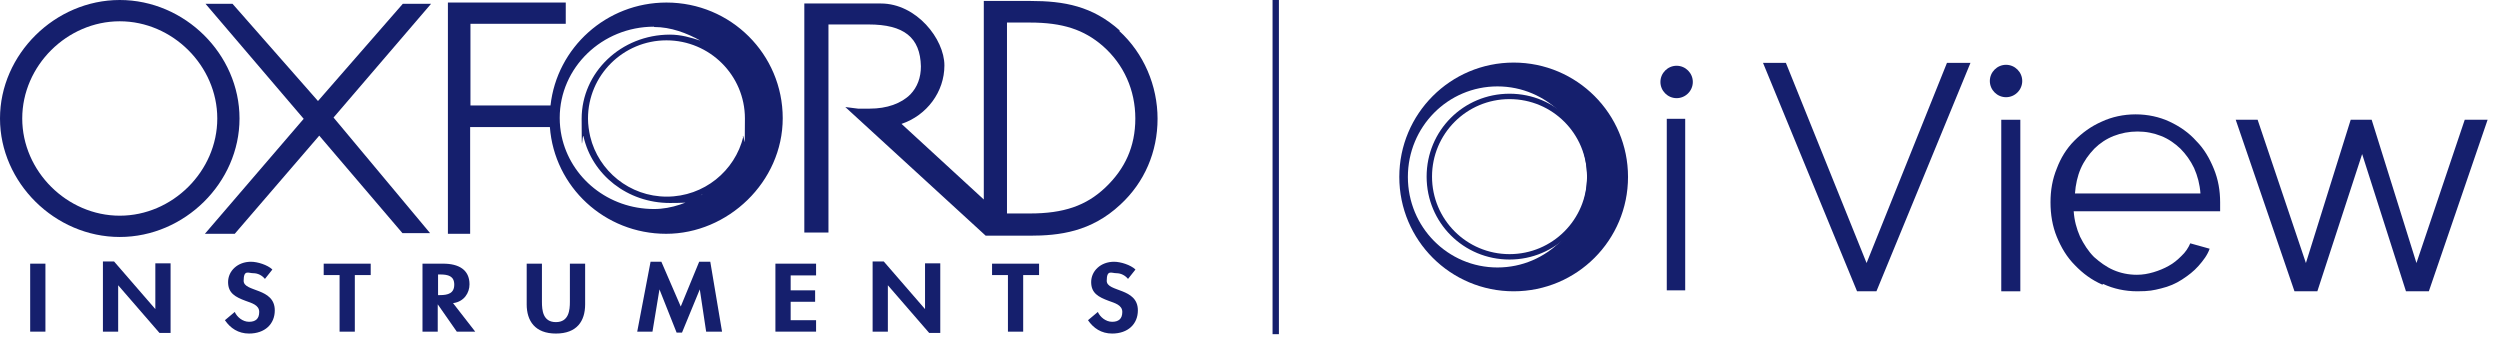 <?xml version="1.0" encoding="UTF-8"?>
<svg id="Layer_1" xmlns="http://www.w3.org/2000/svg" version="1.1" viewBox="0 0 787 106">
  <!-- Generator: Adobe Illustrator 29.2.1, SVG Export Plug-In . SVG Version: 2.1.0 Build 116)  -->
  <defs>
    <style>
      .st0 {
        fill-rule: evenodd;
      }

      .st0, .st1 {
        fill: #151f6d;
      }
    </style>
  </defs>
  <path class="st1" d="M14.3,83h-4.8v21.4h4.8v-21.4Z"/>
  <path class="st1" d="M32.4,104.4h4.8v-14.6h0l13,15h3.5v-21.9h-4.8v14.4h0l-13-15h-3.5v22h0Z"/>
  <path class="st1" d="M85.7,84.8c-1.5-1.4-4.6-2.4-6.7-2.4-4.2,0-7.2,2.9-7.2,6.4s2.3,4.7,5.5,5.9c1.9.7,4.3,1.3,4.3,3.5s-1.2,3.1-3.2,3.1-3.8-1.5-4.5-3.1l-3.1,2.6c1.7,2.5,4.2,4.2,7.6,4.2,5,0,8.1-3,8.1-7.3,0-7.2-9.8-5.7-9.8-9.3s1.5-2.4,3-2.4,2.8.7,3.7,1.8l2.3-2.9h0Z"/>
  <path class="st1" d="M111.7,86.6h5v-3.6h-14.8v3.6h5v17.8h4.8s0-17.8,0-17.8Z"/>
  <path class="st1" d="M137.8,86.4h.7c2.6,0,4.5.5,4.5,3.2s-1.9,3.3-4.5,3.3h-.6v-6.5h0ZM142.8,95.4c3.3-.5,5-3.2,5-5.9,0-4.6-3.4-6.5-8.3-6.5h-6.5v21.4h4.8v-8.6h0l6,8.6h5.8l-7-9h.2Z"/>
  <path class="st1" d="M165.8,95.8c0,5.2,2.6,9.2,9.2,9.2s9.2-3.9,9.2-9.2v-12.8h-4.8v12c0,2.6-.3,6.4-4.4,6.4s-4.4-3.7-4.4-6.4v-12h-4.8v12.8Z"/>
  <path class="st1" d="M222.5,104.4h4.8l-3.7-22h-3.5l-5.8,14.1-6.1-14.1h-3.4l-4.2,22h4.8l2.2-13.3h0l5.4,13.6h1.7l5.6-13.6h0l2,13.3h.2Z"/>
  <path class="st1" d="M256.9,86.6v-3.6h-12.8v21.4h12.8v-3.6h-8v-5.8h7.7v-3.6h-7.7v-4.7h8,0Z"/>
  <path class="st1" d="M274.7,104.4h4.8v-14.6h0l13,15h3.5v-21.9h-4.8v14.4h0l-13-15h-3.5v22h0Z"/>
  <path class="st1" d="M322.1,86.6h5v-3.6h-14.8v3.6h5v17.8h4.8s0-17.8,0-17.8Z"/>
  <path class="st1" d="M357.4,84.8c-1.5-1.4-4.6-2.4-6.7-2.4-4.2,0-7.2,2.9-7.2,6.4s2.3,4.7,5.5,5.9c1.9.7,4.3,1.3,4.3,3.5s-1.2,3.1-3.2,3.1-3.8-1.5-4.5-3.1l-3.1,2.6c1.7,2.5,4.2,4.2,7.6,4.2,5,0,8.1-3,8.1-7.3,0-7.2-9.8-5.7-9.8-9.3s1.5-2.4,3-2.4,2.8.7,3.7,1.8l2.3-2.9h0Z"/>
  <path class="st1" d="M37.7,0C17.3,0,0,17.1,0,37.3s17.3,37.3,37.7,37.3,37.7-17.1,37.7-37.3S58.2,0,37.7,0ZM37.7,6.7c16.6,0,30.7,14,30.7,30.6s-14.1,30.6-30.7,30.6S7,53.9,7,37.3,21.1,6.7,37.7,6.7Z"/>
  <path class="st1" d="M352.5,9.6c-8.6-7.7-17.5-9.3-28.2-9.3h-14.6v62.5l-25.9-23.8c8-2.7,13.5-10.1,13.5-18.4s-8.8-19.5-20-19.5h-24.1v72.1h7.6V7.7h12.6c11.2,0,16.3,4.1,16.5,13.2,0,3.5-1.1,6.5-3.3,8.8-2.9,2.9-7.4,4.5-12.8,4.5h-3.7l-4-.5,44.2,40.5h13.8c9.4,0,19.4-1.2,28.6-9.8,7.6-7,11.7-16.6,11.7-27s-4.3-20.6-12.1-27.7h.2ZM317,7.1h7.2c10.3,0,17,2.2,23,7.4,6.6,5.8,10.2,13.9,10.2,22.8s-3.3,15.9-9.4,21.7-13.2,8.2-23.8,8.2h-7.2V7.1h0Z"/>
  <path class="st1" d="M126.8,1.2l-26.7,30.6L73.2,1.2h-8.5l30.9,36.2-31.1,36.2h9.4l26.6-30.9,26.2,30.7h8.7l-30.4-36.4L135.7,1.2s-8.9,0-8.9,0Z"/>
  <path class="st1" d="M209.8.8c-18.9,0-34.5,14.2-36.5,32.4h-25.2V7.5h30V.8h-37.1v72.8h7v-33.6h25.1c1.4,18.8,17.2,33.6,36.6,33.6s36.7-16.3,36.7-36.4S230.1.8,209.8.8ZM205.9,8.5c5.3,0,10.3,1.9,14.6,4.3-3-1-6.2-1.9-9.6-1.9-15.4,0-27.8,11.9-27.8,26.5s.2,3.8.6,5.6c2.7,12,13.8,20.9,27.2,20.9s7.5-1.8,10.4-2.8c-4.5,2.6-9.8,4.7-15.4,4.7-14.4,0-26.3-9.8-29.1-22.9-.4-1.9-.6-3.8-.6-5.8,0-15.8,13.3-28.7,29.7-28.7h0ZM234,43c-2.6,10.8-12.4,18.9-24.1,18.9s-21.5-8.1-24.1-18.9c-.4-1.8-.7-3.7-.7-5.7,0-13.6,11.1-24.6,24.7-24.6s24.7,11,24.7,24.6-.2,3.9-.7,5.7h.2Z"/>
  <path class="st1" d="M400.6,0h2v105.2h-2V0Z"/>
  <g>
    <path class="st0" d="M476.5,91.7c19.9,0,36-16.1,36-36s-16.1-36-36-36-36,16.1-36,36,16.1,36,36,36ZM471.4,84.2c15.6,0,28.2-12.7,28.2-28.5s-12.6-28.5-28.2-28.5-28.2,12.7-28.2,28.5,12.6,28.5,28.2,28.5Z"/>
    <path class="st0" d="M475.2,80c13.5,0,24.4-10.9,24.4-24.4s-10.9-24.4-24.4-24.4-24.4,10.9-24.4,24.4,10.9,24.4,24.4,24.4ZM475.2,81.7c14.4,0,26.1-11.6,26.1-26.1s-11.6-26.1-26.1-26.1-26.1,11.6-26.1,26.1,11.6,26.1,26.1,26.1Z"/>
    <path class="st1" d="M524.7,91.4v-54h5.8v54h-5.8Z"/>
    <path class="st1" d="M532.9,25.8c0,2.8-2.3,5.1-5.1,5.1s-5.1-2.3-5.1-5.1,2.3-5.1,5.1-5.1,5.1,2.3,5.1,5.1Z"/>
    <path class="st1" d="M554.8,19.8h7.4l25.4,63,25.3-63h7.4l-29.6,71.9h-6.1l-29.6-71.9h-.2Z"/>
    <path class="st1" d="M630,91.7v-54h6v54h-6Z"/>
    <path class="st0" d="M662.1,89.4c3.2,1.5,6.9,2.3,10.7,2.3s5.1-.3,7.5-.9c2.5-.6,4.6-1.5,6.6-2.8s3.7-2.6,5.2-4.3c1.5-1.7,2.8-3.4,3.5-5.4l-6.1-1.7c-.6,1.4-1.5,2.8-2.8,4-1.2,1.2-2.5,2.3-4,3.1-1.4.8-3.1,1.5-4.8,2s-3.4.8-5.2.8c-2.6,0-5.1-.5-7.4-1.5s-4.3-2.5-6.1-4.1c-1.8-1.8-3.2-4-4.4-6.4-1.1-2.5-1.8-5.1-2-8h46.1v-2.8c0-3.7-.6-7.2-2-10.6-1.4-3.4-3.1-6.3-5.5-8.7-2.3-2.6-5.2-4.6-8.4-6.1s-6.9-2.3-10.7-2.3-7.5.8-10.7,2.3c-3.4,1.5-6.1,3.5-8.6,6s-4.3,5.5-5.5,8.7c-1.4,3.4-2,6.9-2,10.7s.6,7.5,2,10.9c1.4,3.4,3.2,6.4,5.7,8.9,2.5,2.6,5.2,4.6,8.6,6.1l.3-.2ZM690.7,52.9c1.1,2.5,1.8,5.1,2,8h-39.5c.2-2.8.8-5.5,1.8-7.8,1.1-2.5,2.5-4.4,4.3-6.3,1.7-1.7,3.8-3.1,6.1-4s4.8-1.4,7.5-1.4,5.1.5,7.4,1.4c2.3.9,4.3,2.3,6.1,4,1.7,1.7,3.2,3.8,4.3,6.1Z"/>
    <path class="st1" d="M710.7,37.7l15.2,45.1,14.1-45.1h6.6l14.1,45.1,15.2-45.1h7.2l-18.5,54h-7.2l-13.8-43.2-14.1,43.2h-7.2l-18.5-54h7.2-.2Z"/>
    <path class="st1" d="M636.6,25.5c0,2.8-2.3,5.1-5.1,5.1s-5.1-2.3-5.1-5.1,2.3-5.1,5.1-5.1,5.1,2.3,5.1,5.1Z"/>
  </g>
</svg>
